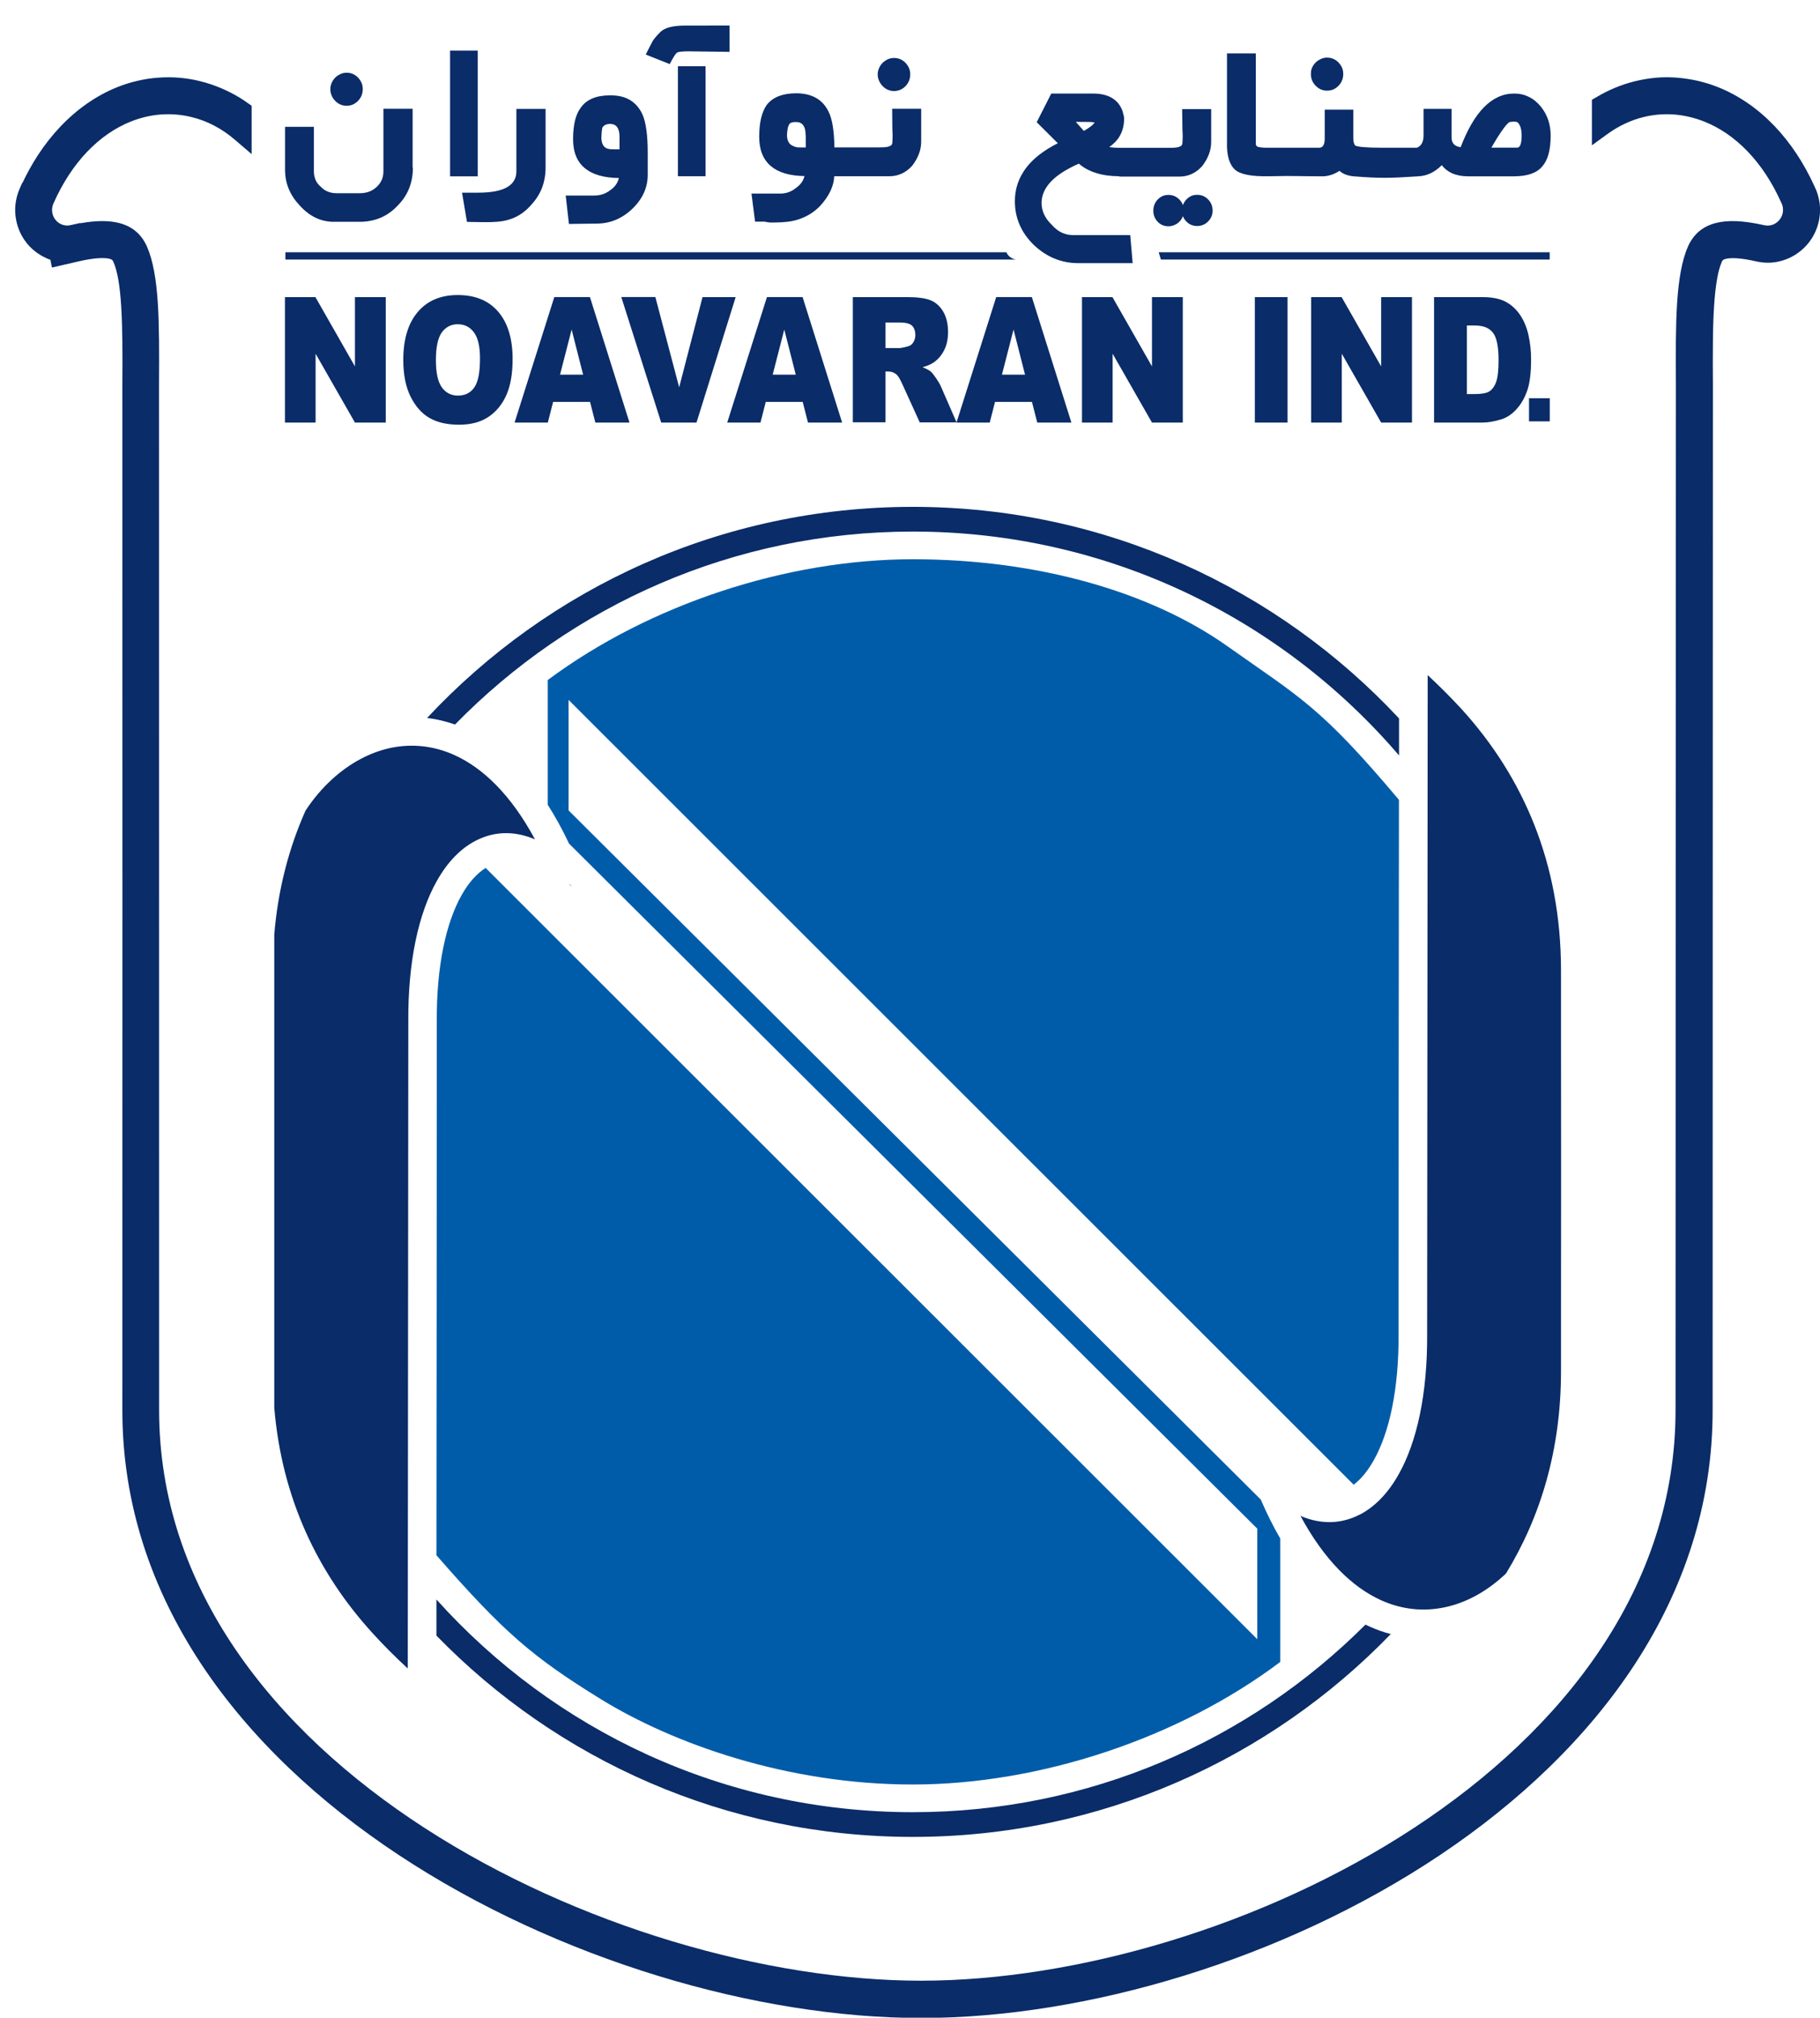 <?xml version="1.0" encoding="utf-8"?>
<!-- Generator: Adobe Illustrator 25.2.0, SVG Export Plug-In . SVG Version: 6.00 Build 0)  -->
<svg version="1.1" id="Layer_1" xmlns="http://www.w3.org/2000/svg" xmlns:xlink="http://www.w3.org/1999/xlink" x="0px" y="0px"
	 viewBox="0 0 202.59 224.52" style="enable-background:new 0 0 202.59 224.52;" xml:space="preserve">
<style type="text/css">
	.st0{fill-rule:evenodd;clip-rule:evenodd;fill:none;stroke:#000000;stroke-width:0.5;stroke-miterlimit:2.613;}
	.st1{fill-rule:evenodd;clip-rule:evenodd;fill:#0A2C68;}
	.st2{fill-rule:evenodd;clip-rule:evenodd;fill:#005CA9;}
</style>

<g>
	<path class="st1" d="M177.76,10.78c0.67-0.4,1.35-0.74,2.06-1.03c0.71-0.29,1.44-0.53,2.17-0.71c0.78-0.19,1.56-0.32,2.32-0.39
		c0.77-0.07,1.55-0.07,2.33-0.01c0.78,0.06,1.56,0.18,2.33,0.35c0.76,0.18,1.52,0.41,2.27,0.71c1.14,0.45,2.25,1.05,3.31,1.78
		c1.04,0.71,2.03,1.56,2.97,2.54c0.88,0.92,1.71,1.96,2.47,3.11c0.73,1.1,1.39,2.3,1.99,3.61c0.14,0.28,0.26,0.58,0.36,0.91
		c0.09,0.3,0.16,0.62,0.21,0.96c0.04,0.34,0.06,0.68,0.04,1.02c-0.02,0.33-0.06,0.68-0.14,1.02c-0.17,0.77-0.49,1.48-0.92,2.09
		c-0.44,0.63-1.01,1.17-1.65,1.58c-0.64,0.41-1.36,0.69-2.12,0.83c-0.73,0.13-1.49,0.11-2.26-0.06c-0.86-0.2-1.58-0.31-2.18-0.35
		c-0.54-0.03-0.96-0.01-1.28,0.08c-0.11,0.03-0.19,0.07-0.25,0.12c-0.05,0.04-0.1,0.11-0.13,0.2c-0.23,0.52-0.41,1.19-0.54,1.99
		c-0.15,0.85-0.25,1.84-0.32,2.95c-0.08,1.25-0.12,2.58-0.13,3.99c-0.02,1.45-0.01,3,0,4.63c-0.01,38.08-0.03,76.18-0.03,114.24
		c0,41.75-51.49,67.61-88.09,67.61c-36.49,0-88.93-25.8-88.93-67.61c0-38.08,0.02-76.16,0-114.24c0.01-1.64,0.02-3.19,0-4.64
		c-0.02-1.41-0.05-2.74-0.13-3.99c-0.07-1.1-0.17-2.09-0.32-2.95c-0.14-0.8-0.32-1.47-0.55-1.99c-0.04-0.08-0.08-0.15-0.13-0.2
		c-0.06-0.05-0.14-0.09-0.25-0.12c-0.32-0.09-0.74-0.11-1.28-0.08c-0.6,0.04-1.32,0.15-2.18,0.35l-3,0.69l-0.17-0.86
		c-0.17-0.06-0.32-0.12-0.46-0.18l0-0.01c-0.72-0.32-1.34-0.77-1.86-1.31c-0.53-0.56-0.94-1.22-1.21-1.93
		c-0.27-0.71-0.4-1.47-0.39-2.24c0.02-0.75,0.18-1.5,0.49-2.22l0.29-0.67H2.5c0.52-1.09,1.09-2.12,1.71-3.07
		c0.77-1.18,1.61-2.24,2.5-3.18c0.95-1,1.95-1.86,3-2.59c1.07-0.74,2.19-1.35,3.34-1.81c0.75-0.3,1.51-0.54,2.27-0.71
		c0.77-0.18,1.55-0.3,2.33-0.35c0.78-0.06,1.56-0.05,2.33,0.01c0.77,0.07,1.55,0.19,2.32,0.39c0.76,0.19,1.52,0.44,2.26,0.75
		c0.74,0.31,1.46,0.68,2.14,1.09l0.42,0.27l0.89,0.62v5.38l-1.83-1.57c-0.74-0.64-1.52-1.17-2.32-1.59
		c-0.81-0.43-1.66-0.75-2.53-0.96c-1.12-0.28-2.26-0.37-3.4-0.29c-1.14,0.08-2.28,0.35-3.38,0.79c-1.73,0.69-3.4,1.83-4.89,3.4
		c-1.43,1.51-2.7,3.42-3.72,5.73c-0.19,0.44-0.19,0.92-0.03,1.33c0.15,0.41,0.47,0.77,0.9,0.96c0.17,0.08,0.35,0.12,0.52,0.14
		c0.18,0.02,0.36,0,0.54-0.04l1.07-0.24l0.01,0.03c1.79-0.32,3.21-0.31,4.33-0.02c1.52,0.4,2.49,1.3,3.08,2.62h0
		c0.69,1.57,1.04,3.71,1.21,6.34c0.16,2.51,0.15,5.52,0.13,8.9c0.01,38.08,0.01,76.15,0.01,114.23c0,39.41,50.66,63.49,84.82,63.49
		c34.26,0,83.98-24.13,83.98-63.49c0-23.88,0.03-90.34,0.04-114.23c-0.02-3.38-0.03-6.39,0.13-8.9c0.17-2.63,0.52-4.77,1.21-6.34h0
		c0.59-1.32,1.56-2.22,3.08-2.62c1.33-0.35,3.09-0.29,5.41,0.24l0.02,0c0.45,0.1,0.91,0.01,1.27-0.23c0.37-0.24,0.65-0.62,0.76-1.08
		l0-0.01c0.05-0.21,0.05-0.41,0.03-0.61c-0.03-0.21-0.09-0.4-0.18-0.58l-0.03-0.06c-1.02-2.27-2.28-4.14-3.7-5.62
		c-1.48-1.55-3.13-2.66-4.84-3.34c-1.1-0.44-2.24-0.7-3.38-0.79c-1.14-0.08-2.28,0.01-3.4,0.29c-0.7,0.17-1.39,0.42-2.05,0.73
		c-0.66,0.31-1.31,0.69-1.93,1.14l-1.75,1.27V11.1L177.76,10.78z"/>
	<path class="st1" d="M101.61,56.4c-21.34,0-40.57,9.04-54.07,23.49c1.03,0.12,2.07,0.37,3.11,0.73
		c12.94-13.24,30.99-21.47,50.97-21.47c21.65,0,41.05,9.66,54.11,24.91l0-4.12C142.22,65.46,122.97,56.4,101.61,56.4L101.61,56.4z
		 M48.58,182c13.44,13.81,32.23,22.4,53.03,22.4c20.88,0,39.74-8.65,53.2-22.57c-0.81-0.21-1.62-0.5-2.43-0.87
		c-0.13-0.06-0.26-0.12-0.39-0.18c-12.89,12.9-30.71,20.87-50.38,20.87c-21.06,0-39.98-9.14-53.03-23.67L48.58,182z"/>
	<path class="st2" d="M101.61,62.23c-14,0-29.29,5-40.64,13.44v13.88c0.83,1.3,1.62,2.73,2.37,4.32l76.61,76.23v12.3L54.06,96.58
		c-0.99,0.62-1.91,1.65-2.7,3.06c-1.72,3.09-2.78,7.86-2.74,14.08c0,19.78-0.02,39.56-0.04,59.34c7.53,8.62,10.73,11.34,18.28,16
		c8.02,4.94,20.72,9.51,34.74,9.51c14.02,0,29.52-5.07,40.91-13.64V171.2c-0.76-1.31-1.49-2.76-2.17-4.34L63.29,90.18v-12.3
		l87.39,87.33c0.83-0.63,1.59-1.56,2.26-2.76c1.72-3.09,2.78-7.86,2.74-14.08c0-19.79,0.02-39.58,0.04-59.37
		c-8.72-10.36-10.87-11.28-19.16-17.14C128.08,65.88,115.61,62.23,101.61,62.23z"/>
	<path class="st1" d="M63.56,98.52l0.05,0.12c-0.1-0.12-0.2-0.24-0.3-0.35C63.39,98.37,63.47,98.44,63.56,98.52L63.56,98.52z
		 M45.39,185.66l0.06-71.93c-0.05-6.79,1.16-12.1,3.14-15.64c1.2-2.16,2.7-3.7,4.4-4.56l0,0c1.8-0.92,3.76-1.08,5.79-0.42
		c0.26,0.08,0.51,0.18,0.77,0.29c-2.66-4.94-5.76-7.92-8.94-9.37c-2.38-1.08-4.81-1.29-7.12-0.81c-2.34,0.5-4.56,1.71-6.49,3.46
		c-1.11,1.01-2.12,2.19-2.99,3.52c-1.85,4.15-3.06,8.74-3.48,13.78v52.65c0.84,10.12,4.86,18.4,10.88,25.03
		C42.65,183.03,43.98,184.36,45.39,185.66z"/>
	<path class="st1" d="M158.92,75.12l-0.06,73.24c0.05,6.79-1.16,12.1-3.14,15.64c-1.2,2.16-2.71,3.7-4.4,4.56l0-0.01
		c-1.8,0.92-3.76,1.08-5.79,0.42c-0.26-0.08-0.51-0.18-0.77-0.29c2.66,4.93,5.76,7.92,8.94,9.37c2.38,1.08,4.81,1.29,7.12,0.8
		c2.34-0.49,4.56-1.71,6.49-3.46c0.12-0.1,0.23-0.21,0.34-0.32c3.85-6.31,6.11-13.77,6.11-22.49v-5.86c0-0.07,0-0.13,0-0.2
		l0.01-16.14l-0.01-16.33c0-0.07,0-0.13,0-0.2v-5.86c0-11.99-4.25-21.58-11.06-29.08C161.52,77.63,160.25,76.36,158.92,75.12z"/>
	<path class="st1" d="M36.77,9.91c0-0.12,0.01-0.23,0.04-0.35c0.02-0.11,0.06-0.23,0.11-0.34c0.05-0.11,0.1-0.21,0.17-0.31
		c0.07-0.1,0.14-0.19,0.22-0.27c0.08-0.08,0.17-0.16,0.27-0.22c0.09-0.07,0.2-0.12,0.3-0.17c0.11-0.05,0.23-0.09,0.34-0.12
		c0.12-0.03,0.24-0.04,0.36-0.04c0.25,0,0.49,0.05,0.7,0.14c0.21,0.09,0.41,0.23,0.58,0.41c0.17,0.18,0.3,0.38,0.39,0.59
		c0.09,0.21,0.13,0.44,0.13,0.68c0,0.25-0.04,0.49-0.13,0.71c-0.09,0.22-0.22,0.42-0.39,0.6c-0.18,0.18-0.37,0.32-0.58,0.41
		c-0.21,0.09-0.45,0.14-0.7,0.14c-0.25,0-0.48-0.05-0.69-0.14c-0.21-0.09-0.41-0.23-0.58-0.41c-0.18-0.18-0.31-0.38-0.4-0.6
		C36.82,10.4,36.77,10.16,36.77,9.91L36.77,9.91z M112.03,28.07H31.77v0.81c27.1,0,54.2,0,81.3,0
		C112.45,28.75,112.14,28.36,112.03,28.07L112.03,28.07z M128.98,28.07h43.52v0.81h-43.28L128.98,28.07L128.98,28.07z M45.96,18.65
		c0,1.65-0.54,3.04-1.63,4.16c-0.54,0.59-1.15,1.05-1.83,1.36c-0.68,0.31-1.43,0.48-2.26,0.51h-3.11c-0.72,0-1.4-0.16-2.04-0.47
		c-0.63-0.31-1.23-0.78-1.77-1.39c-0.53-0.57-0.93-1.18-1.19-1.83c-0.27-0.66-0.4-1.36-0.4-2.1v-4.78h3.21v4.95
		c0,0.36,0.07,0.69,0.19,0.97c0.13,0.29,0.32,0.54,0.58,0.75l0.01,0.01c0.23,0.24,0.48,0.42,0.77,0.53
		c0.29,0.12,0.61,0.18,0.97,0.18h2.62c0.36,0,0.69-0.06,1-0.17c0.3-0.11,0.58-0.29,0.84-0.52c0.25-0.23,0.44-0.49,0.57-0.78
		c0.13-0.29,0.19-0.62,0.19-0.99v-6.94h3.25V18.65L45.96,18.65z M50.1,19.47V5.63h3.08v13.99H50.1V19.47L50.1,19.47z M60.73,18.65
		v-6.53h-3.25v6.94c0,0.78-0.34,1.37-1.03,1.77c-0.71,0.41-1.8,0.61-3.24,0.61h-1.78l0.55,3.25c0.94,0,2.21,0.07,3.11,0
		c0.82-0.03,1.57-0.2,2.24-0.51c0.67-0.31,1.26-0.77,1.78-1.36c0.54-0.58,0.95-1.22,1.22-1.91C60.6,20.2,60.73,19.45,60.73,18.65
		L60.73,18.65z M72.1,19.47c0,0.71-0.15,1.38-0.44,2.02c-0.29,0.63-0.73,1.23-1.31,1.78c-0.57,0.54-1.19,0.94-1.85,1.21
		c-0.66,0.27-1.36,0.4-2.1,0.4l-3.07,0.04l-0.36-3.16h3.17c0.33,0,0.65-0.05,0.94-0.14c0.29-0.1,0.56-0.24,0.81-0.43l0.01-0.01
		c0.28-0.18,0.51-0.4,0.68-0.66c0.14-0.21,0.25-0.45,0.31-0.71c-1.65-0.02-2.91-0.38-3.76-1.07c-0.89-0.72-1.34-1.8-1.34-3.24
		c0-1.59,0.28-2.76,0.85-3.51c0.32-0.46,0.76-0.81,1.31-1.04c0.54-0.23,1.2-0.34,1.97-0.34c0.46,0,0.87,0.04,1.24,0.13
		c0.38,0.09,0.71,0.23,1,0.41c0.29,0.18,0.54,0.4,0.77,0.66c0.22,0.26,0.41,0.55,0.57,0.89c0.2,0.44,0.35,1.02,0.45,1.75
		c0.1,0.71,0.15,1.57,0.15,2.57V19.47L72.1,19.47z M68.96,15.22c0-0.95-0.35-1.43-1.04-1.43c-0.2,0-0.38,0.03-0.52,0.1
		c-0.14,0.06-0.25,0.16-0.34,0.29c-0.03,0.08-0.05,0.22-0.07,0.4c-0.02,0.2-0.04,0.46-0.05,0.78c0.01,0.3,0.07,0.55,0.17,0.75
		c0.1,0.18,0.24,0.31,0.42,0.4c0.08,0.03,0.17,0.05,0.26,0.07c0.09,0.02,0.2,0.03,0.31,0.03l0.42,0.01l0.44,0V15.22L68.96,15.22z
		 M75.46,19.47V7.37h3.08v12.24h-3.08V19.47L75.46,19.47z M76.57,5.71c-0.14,0-0.28,0-0.41,0.01c-0.13,0.01-0.26,0.02-0.38,0.03
		c-0.12,0.01-0.22,0.03-0.3,0.06c-0.07,0.02-0.13,0.05-0.17,0.08C75.21,6,75.11,6.14,75,6.32c-0.12,0.19-0.25,0.43-0.39,0.7
		l-0.06,0.11l-2.67-1.06l0.44-0.87l0.29-0.55c0.08-0.16,0.21-0.33,0.36-0.51c0.15-0.18,0.33-0.38,0.55-0.59
		c0.23-0.22,0.55-0.39,0.97-0.51c0.4-0.11,0.89-0.17,1.47-0.19l5.25-0.01v2.93L76.57,5.71L76.57,5.71z M92.86,19.61
		c-0.02,0.54-0.16,1.08-0.41,1.62c-0.27,0.59-0.68,1.17-1.23,1.76l0,0c-0.34,0.33-0.7,0.62-1.1,0.86c-0.4,0.24-0.83,0.43-1.29,0.58
		c-0.35,0.11-0.75,0.2-1.2,0.25c-0.45,0.05-0.95,0.08-1.5,0.08h-0.4c-0.07,0-0.16-0.01-0.27-0.03c-0.1-0.02-0.22-0.04-0.35-0.07
		h-1.06l-0.4-3.12h3.21c0.32,0,0.62-0.05,0.91-0.15c0.28-0.1,0.55-0.25,0.8-0.45l0.01-0.01c0.29-0.2,0.51-0.42,0.68-0.67
		c0.13-0.2,0.23-0.43,0.29-0.67c-1.64-0.02-2.88-0.39-3.72-1.09c-0.88-0.73-1.32-1.82-1.32-3.27c0-1.58,0.28-2.76,0.83-3.54l0-0.01
		c0.34-0.43,0.79-0.76,1.34-0.98c0.55-0.21,1.19-0.32,1.94-0.32c0.86,0,1.59,0.17,2.19,0.5c0.6,0.33,1.07,0.84,1.4,1.5
		c0.23,0.44,0.39,1.01,0.5,1.71c0.1,0.66,0.16,1.43,0.17,2.31h4.94c0.19,0,0.37,0,0.52-0.01c0.15-0.01,0.28-0.02,0.38-0.04
		c0.1-0.02,0.19-0.04,0.27-0.07c0.07-0.03,0.14-0.06,0.19-0.1c0.04-0.03,0.08-0.08,0.1-0.12c0.03-0.05,0.04-0.12,0.05-0.2
		c0.01-0.09,0.02-0.2,0.02-0.33l0.01-0.46l-0.03-0.76c-0.01-0.74-0.02-1.47-0.02-2.21h3.23v3.65c0,0.46-0.08,0.92-0.25,1.37
		c-0.17,0.45-0.42,0.89-0.75,1.32l-0.01,0.01c-0.35,0.39-0.74,0.68-1.16,0.87c-0.42,0.19-0.87,0.29-1.36,0.29H92.86L92.86,19.61z
		 M89.68,15.08c0-0.52-0.09-0.9-0.28-1.15c-0.17-0.24-0.44-0.35-0.8-0.35c-0.25,0-0.45,0.03-0.58,0.1
		c-0.12,0.06-0.19,0.14-0.21,0.25l-0.02,0.04c-0.05,0.07-0.09,0.2-0.12,0.38c-0.03,0.19-0.06,0.43-0.07,0.73
		c0.01,0.32,0.08,0.58,0.2,0.77c0.12,0.19,0.29,0.33,0.52,0.41l0.03,0.01c0.07,0.04,0.14,0.07,0.23,0.09
		c0.09,0.02,0.19,0.04,0.3,0.04l0.42,0.01l0.39,0V15.08L89.68,15.08z M97.7,8.27c0-0.12,0.01-0.23,0.04-0.35
		c0.02-0.11,0.06-0.23,0.11-0.34c0.05-0.11,0.1-0.21,0.17-0.31c0.07-0.1,0.14-0.19,0.22-0.27c0.08-0.08,0.17-0.16,0.27-0.22
		c0.09-0.07,0.2-0.13,0.31-0.18c0.11-0.05,0.23-0.09,0.34-0.11c0.12-0.03,0.24-0.04,0.36-0.04c0.25,0,0.49,0.05,0.7,0.14
		c0.21,0.09,0.41,0.23,0.58,0.41c0.17,0.18,0.3,0.38,0.39,0.59c0.09,0.21,0.13,0.44,0.13,0.68c0,0.25-0.04,0.49-0.13,0.71
		c-0.09,0.22-0.22,0.42-0.39,0.6c-0.17,0.18-0.37,0.32-0.58,0.41c-0.22,0.09-0.45,0.14-0.7,0.14c-0.25,0-0.48-0.05-0.69-0.14
		c-0.21-0.09-0.41-0.23-0.58-0.41c-0.18-0.18-0.31-0.38-0.4-0.6C97.74,8.75,97.7,8.52,97.7,8.27L97.7,8.27z M124.59,19.61
		c-0.48,0-0.93-0.03-1.37-0.09c-0.44-0.06-0.85-0.15-1.24-0.28c-0.39-0.12-0.75-0.28-1.08-0.46c-0.3-0.17-0.57-0.36-0.81-0.57
		c-1.38,0.61-2.42,1.27-3.11,2c-0.69,0.73-1.04,1.52-1.04,2.37c0,0.9,0.38,1.71,1.14,2.44l0.01,0.01c0.33,0.38,0.7,0.67,1.09,0.85
		c0.39,0.19,0.81,0.28,1.26,0.28h6.37l0.27,3.12h-6.08c-0.92,0-1.79-0.17-2.6-0.5c-0.82-0.33-1.58-0.83-2.29-1.49
		c-0.71-0.69-1.25-1.44-1.6-2.25c-0.36-0.82-0.54-1.7-0.54-2.65c0-1.38,0.42-2.61,1.25-3.71c0.8-1.05,1.98-1.96,3.53-2.74
		l-2.35-2.34l1.62-3.19h4.67c0.83,0,1.52,0.16,2.07,0.48c0.55,0.32,0.94,0.8,1.19,1.45l0,0.01c0.06,0.2,0.1,0.37,0.13,0.5
		c0.03,0.14,0.05,0.25,0.05,0.32c0,0.74-0.16,1.39-0.48,1.95c-0.27,0.48-0.67,0.89-1.17,1.24c0.1,0.02,0.22,0.04,0.35,0.05
		l0.41,0.03l0.43,0.01h5.44c0.19,0,0.37,0,0.52-0.01c0.15-0.01,0.28-0.02,0.38-0.04c0.1-0.02,0.19-0.04,0.27-0.07
		c0.07-0.03,0.14-0.06,0.19-0.1c0.04-0.03,0.08-0.08,0.1-0.12c0.03-0.06,0.05-0.12,0.05-0.2l0.02-0.33l0.01-0.47l-0.03-0.76
		c-0.01-0.74-0.02-1.47-0.03-2.21h3.23v3.65c0,0.46-0.08,0.92-0.25,1.37c-0.17,0.45-0.42,0.89-0.75,1.32l-0.01,0.01
		c-0.35,0.39-0.74,0.68-1.16,0.87c-0.42,0.19-0.88,0.29-1.36,0.29H124.59L124.59,19.61z M121.85,13.63l-0.18-0.03
		c-0.15-0.02-0.34-0.03-0.55-0.03l-1.37-0.01l0.9,1.01c0.38-0.22,0.67-0.42,0.89-0.6C121.67,13.85,121.78,13.74,121.85,13.63
		L121.85,13.63z M134.98,23.44c0-0.24-0.04-0.46-0.12-0.67c-0.08-0.21-0.21-0.4-0.37-0.57c-0.17-0.17-0.35-0.3-0.56-0.39
		c-0.2-0.09-0.43-0.13-0.67-0.13c-0.24,0-0.46,0.04-0.66,0.13c-0.2,0.09-0.38,0.22-0.54,0.39c-0.16,0.17-0.28,0.36-0.36,0.57
		l-0.02,0.05l-0.02-0.04c-0.08-0.21-0.21-0.4-0.37-0.57c-0.17-0.17-0.35-0.3-0.56-0.39c-0.21-0.09-0.43-0.13-0.67-0.13
		c-0.24,0-0.46,0.04-0.66,0.13c-0.2,0.09-0.38,0.22-0.54,0.39c-0.32,0.34-0.48,0.76-0.48,1.24c0,0.23,0.04,0.45,0.12,0.66
		c0.08,0.2,0.2,0.39,0.36,0.56c0.16,0.17,0.34,0.3,0.54,0.38c0.2,0.09,0.42,0.13,0.66,0.13c0.12,0,0.24-0.01,0.36-0.04
		c0.11-0.02,0.22-0.06,0.33-0.11c0.1-0.04,0.2-0.1,0.29-0.16c0.09-0.06,0.18-0.13,0.25-0.21c0.08-0.08,0.15-0.17,0.21-0.26
		c0.06-0.09,0.11-0.19,0.15-0.29l0.02-0.06l0.02,0.04c0.08,0.2,0.2,0.39,0.36,0.55c0.16,0.17,0.34,0.29,0.54,0.38
		c0.2,0.08,0.42,0.13,0.66,0.13c0.24,0,0.46-0.04,0.67-0.13c0.21-0.08,0.39-0.21,0.56-0.38c0.16-0.16,0.29-0.35,0.37-0.55
		C134.94,23.9,134.98,23.68,134.98,23.44L134.98,23.44z M141.29,19.61c-0.99,0.02-1.8-0.03-2.43-0.15
		c-0.65-0.13-1.13-0.33-1.42-0.61c-0.31-0.29-0.53-0.69-0.67-1.18c-0.14-0.49-0.21-1.07-0.19-1.75l0-9.98h3.21v10.05
		c0,0.08,0.01,0.14,0.04,0.19c0.02,0.05,0.06,0.08,0.1,0.11l0.01,0.01c0.06,0.04,0.19,0.08,0.41,0.1c0.15,0.02,0.32,0.03,0.53,0.04
		h5.98c0.2-0.01,0.34-0.09,0.44-0.25c0.11-0.17,0.16-0.44,0.16-0.79v-3.2h3.18v3.06c-0.01,0.23,0.01,0.43,0.05,0.59
		c0.04,0.14,0.09,0.26,0.17,0.35c0.14,0.07,0.44,0.13,0.9,0.17c0.5,0.04,1.17,0.07,2.04,0.07h3.91c0.24-0.09,0.42-0.24,0.55-0.46
		c0.13-0.23,0.2-0.52,0.2-0.89v-2.98h3.12v3.19c0,0.33,0.09,0.58,0.27,0.76c0.16,0.17,0.41,0.27,0.74,0.32
		c0.75-1.96,1.61-3.44,2.58-4.43c1.01-1.03,2.13-1.54,3.38-1.54c0.59,0,1.13,0.12,1.63,0.37c0.5,0.24,0.95,0.61,1.35,1.1
		c0.36,0.45,0.63,0.95,0.81,1.48c0.18,0.54,0.27,1.11,0.27,1.73c0,0.79-0.08,1.46-0.23,2.03c-0.15,0.57-0.39,1.04-0.7,1.39
		c-0.3,0.37-0.72,0.65-1.26,0.84c-0.53,0.18-1.18,0.27-1.94,0.27h-5.06c-0.69,0-1.29-0.12-1.79-0.34c-0.46-0.21-0.84-0.51-1.14-0.9
		c-0.37,0.37-0.76,0.66-1.18,0.87c-0.46,0.23-0.95,0.35-1.46,0.37c-2.99,0.2-4.24,0.24-7.17,0c-0.35-0.03-0.67-0.11-0.95-0.22
		c-0.24-0.1-0.45-0.23-0.63-0.39c-0.29,0.19-0.59,0.34-0.89,0.44c-0.34,0.11-0.67,0.17-1.01,0.17
		C144.01,19.61,144.44,19.55,141.29,19.61L141.29,19.61z M145.92,8.23c0,0.25,0.04,0.49,0.13,0.71c0.09,0.22,0.22,0.42,0.4,0.6
		c0.18,0.18,0.37,0.32,0.58,0.41c0.21,0.09,0.44,0.14,0.69,0.14c0.25,0,0.49-0.05,0.7-0.14c0.21-0.09,0.41-0.23,0.58-0.41
		c0.17-0.18,0.3-0.38,0.39-0.6c0.09-0.22,0.13-0.45,0.13-0.71c0-0.24-0.04-0.47-0.13-0.68c-0.09-0.21-0.22-0.41-0.39-0.59
		c-0.17-0.18-0.37-0.32-0.58-0.41c-0.21-0.09-0.45-0.14-0.7-0.14c-0.12,0-0.24,0.01-0.36,0.04c-0.12,0.03-0.23,0.06-0.34,0.12
		c-0.11,0.05-0.21,0.11-0.31,0.17c-0.1,0.07-0.19,0.14-0.27,0.22c-0.08,0.08-0.16,0.17-0.22,0.27c-0.07,0.1-0.12,0.2-0.17,0.31
		c-0.05,0.11-0.08,0.22-0.11,0.34C145.94,7.99,145.92,8.11,145.92,8.23L145.92,8.23z M169.38,15.08c0-0.34-0.04-0.63-0.11-0.87
		c-0.07-0.23-0.17-0.42-0.31-0.57c-0.04-0.03-0.09-0.05-0.14-0.07c-0.06-0.02-0.12-0.03-0.19-0.03c-0.08-0.01-0.16-0.01-0.24,0
		c-0.08,0.01-0.17,0.02-0.26,0.03l-0.03,0c-0.13,0-0.38,0.24-0.74,0.73c-0.36,0.48-0.81,1.19-1.35,2.13h2.87
		c0.15,0,0.27-0.1,0.35-0.29C169.33,15.92,169.38,15.56,169.38,15.08z"/>
	<path class="st1" d="M170.2,44.31h2.31v2.58h-2.31V44.31L170.2,44.31z M31.72,33.06h3.39l4.4,7.71v-7.71h3.43v13.96h-3.43
		l-4.38-7.66v7.66h-3.41V33.06L31.72,33.06z M44.89,40.05c0-2.28,0.53-4.05,1.6-5.32c1.07-1.27,2.56-1.9,4.46-1.9
		c1.95,0,3.46,0.62,4.52,1.87c1.06,1.25,1.59,3,1.59,5.24c0,1.63-0.23,2.97-0.69,4.01c-0.46,1.04-1.13,1.86-2,2.44
		c-0.87,0.58-1.96,0.87-3.27,0.87c-1.32,0-2.42-0.25-3.29-0.75c-0.87-0.5-1.57-1.3-2.11-2.38C45.16,43.04,44.89,41.68,44.89,40.05
		L44.89,40.05z M48.52,40.06c0,1.41,0.22,2.42,0.66,3.04c0.44,0.61,1.04,0.92,1.8,0.92c0.78,0,1.39-0.3,1.81-0.9
		c0.43-0.61,0.64-1.68,0.64-3.25c0-1.31-0.22-2.27-0.67-2.88c-0.45-0.61-1.05-0.91-1.82-0.91c-0.73,0-1.32,0.31-1.77,0.92
		C48.74,37.62,48.52,38.64,48.52,40.06L48.52,40.06z M65.68,44.72h-4.11l-0.59,2.3h-3.7l4.42-13.96h3.97l4.4,13.96h-3.8L65.68,44.72
		L65.68,44.72z M64.91,41.69l-1.28-5.02l-1.29,5.02H64.91L64.91,41.69z M69.16,33.06l4.44,13.96h3.93l4.36-13.96H78.2L75.6,43.1
		l-2.65-10.05H69.16L69.16,33.06z M89.35,44.72h-4.11l-0.59,2.3h-3.7l4.42-13.96h3.97l4.4,13.96h-3.8L89.35,44.72L89.35,44.72z
		 M88.58,41.69l-1.28-5.02l-1.29,5.02H88.58L88.58,41.69z M94.93,47.02V33.06h6.05c1.12,0,1.98,0.11,2.57,0.34
		c0.59,0.23,1.07,0.65,1.44,1.27c0.36,0.62,0.54,1.38,0.54,2.27c0,0.77-0.14,1.44-0.42,2c-0.28,0.57-0.66,1.02-1.15,1.37
		c-0.31,0.22-0.74,0.41-1.27,0.55c0.43,0.17,0.75,0.34,0.94,0.51c0.13,0.11,0.33,0.36,0.58,0.73c0.25,0.37,0.42,0.66,0.51,0.87
		l1.76,4.03h-4.1l-1.94-4.26c-0.25-0.55-0.46-0.91-0.66-1.08c-0.26-0.21-0.56-0.32-0.89-0.32h-0.32v5.65H94.93L94.93,47.02z
		 M98.58,38.73h1.53c0.16,0,0.49-0.06,0.96-0.19c0.24-0.06,0.44-0.2,0.59-0.44c0.15-0.24,0.23-0.51,0.23-0.81
		c0-0.45-0.12-0.8-0.36-1.04c-0.24-0.24-0.69-0.36-1.36-0.36h-1.6V38.73L98.58,38.73z M114.87,44.72l0.59,2.3h3.8l-4.4-13.96h-3.97
		l-4.42,13.96h3.7l0.59-2.3H114.87L114.87,44.72z M114.1,41.69h-2.57l1.29-5.02L114.1,41.69L114.1,41.69z M120.44,33.06h3.39
		l4.4,7.71v-7.71h3.43v13.96h-3.43l-4.38-7.66v7.66h-3.41V33.06L120.44,33.06z M139.68,33.06h3.64v13.96h-3.64V33.06L139.68,33.06z
		 M145.95,33.06h3.39l4.4,7.71v-7.71h3.43v13.96h-3.43l-4.38-7.66v7.66h-3.41V33.06L145.95,33.06z M159.63,33.06v13.96h5.39
		c0.64,0,1.37-0.13,2.16-0.38c0.58-0.19,1.13-0.56,1.63-1.11c0.51-0.56,0.9-1.24,1.19-2.07c0.29-0.82,0.43-1.98,0.43-3.47
		c0-0.95-0.1-1.85-0.29-2.7c-0.19-0.85-0.5-1.6-0.93-2.24c-0.43-0.64-0.97-1.13-1.62-1.48c-0.65-0.34-1.51-0.51-2.57-0.51H159.63
		L159.63,33.06z M163.26,36.22h0.91c0.94,0,1.62,0.27,2.03,0.82c0.41,0.55,0.61,1.56,0.61,3.04c0,1.12-0.09,1.92-0.27,2.42
		c-0.18,0.5-0.44,0.84-0.75,1.05c-0.32,0.2-0.86,0.3-1.62,0.3h-0.89V36.22z"/>
</g>
</svg>
